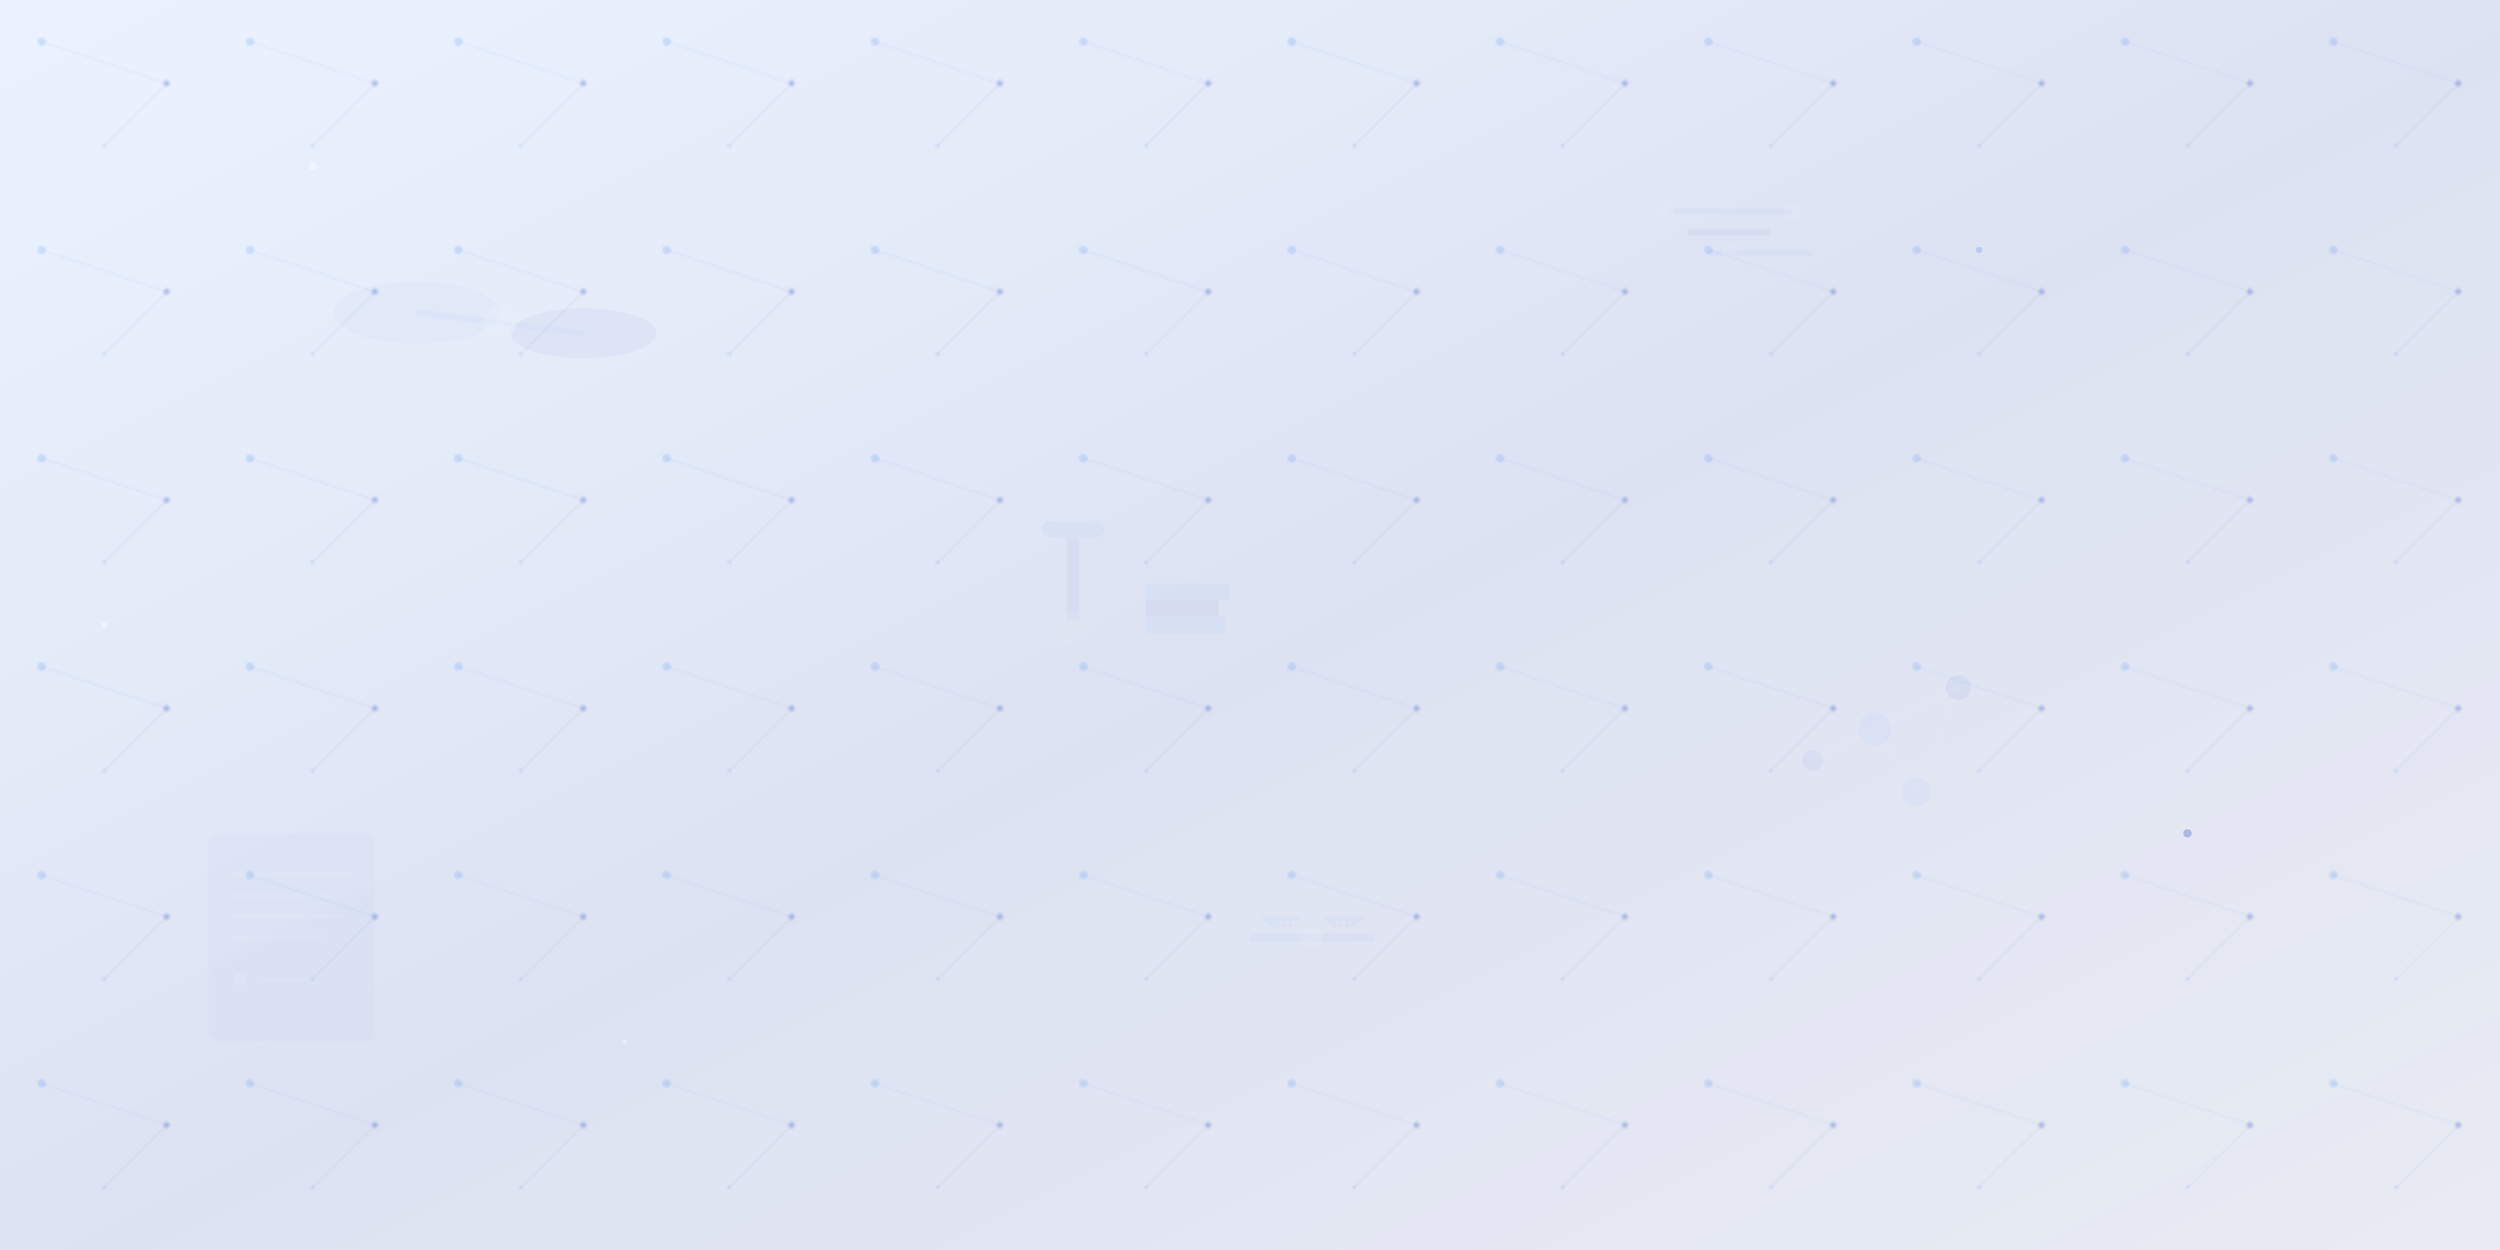 <svg viewBox="0 0 1200 600" xmlns="http://www.w3.org/2000/svg">
  <defs>
    <linearGradient id="bgGradient" x1="0%" y1="0%" x2="100%" y2="100%">
      <stop offset="0%" style="stop-color:#3b82f6;stop-opacity:0.1" />
      <stop offset="50%" style="stop-color:#1e40af;stop-opacity:0.15" />
      <stop offset="100%" style="stop-color:#1e3a8a;stop-opacity:0.1" />
    </linearGradient>
    
    <pattern id="networkPattern" x="0" y="0" width="100" height="100" patternUnits="userSpaceOnUse">
      <circle cx="20" cy="20" r="2" fill="#3b82f6" opacity="0.3"/>
      <circle cx="80" cy="40" r="1.5" fill="#1e40af" opacity="0.4"/>
      <circle cx="50" cy="70" r="1" fill="#3b82f6" opacity="0.2"/>
      <line x1="20" y1="20" x2="80" y2="40" stroke="#3b82f6" stroke-width="0.5" opacity="0.2"/>
      <line x1="80" y1="40" x2="50" y2="70" stroke="#1e40af" stroke-width="0.5" opacity="0.15"/>
    </pattern>
    
    <filter id="glow" x="-20%" y="-20%" width="140%" height="140%">
      <feGaussianBlur stdDeviation="3" result="coloredBlur"/>
      <feMerge> 
        <feMergeNode in="coloredBlur"/>
        <feMergeNode in="SourceGraphic"/>
      </feMerge>
    </filter>
  </defs>
  
  <!-- Background -->
  <rect width="1200" height="600" fill="url(#bgGradient)"/>
  
  <!-- Network pattern overlay -->
  <rect width="1200" height="600" fill="url(#networkPattern)" opacity="0.6"/>
  
  <!-- Abstract legal/tech shapes -->
  <g opacity="0.15" fill="#ffffff">
    <!-- Legal scales abstract -->
    <g transform="translate(200, 150)">
      <ellipse cx="0" cy="0" rx="40" ry="15" fill="#3b82f6" opacity="0.2"/>
      <ellipse cx="80" cy="10" rx="35" ry="12" fill="#1e40af" opacity="0.25"/>
      <line x1="0" y1="0" x2="80" y2="10" stroke="#3b82f6" stroke-width="3" opacity="0.3"/>
      <circle cx="40" cy="5" r="8" fill="#ffffff" opacity="0.4"/>
    </g>
    
    <!-- Digital circuit elements -->
    <g transform="translate(800, 100)">
      <rect x="0" y="0" width="60" height="3" fill="#3b82f6" opacity="0.3"/>
      <rect x="10" y="10" width="40" height="3" fill="#1e40af" opacity="0.3"/>
      <rect x="20" y="20" width="50" height="3" fill="#3b82f6" opacity="0.3"/>
      <circle cx="0" cy="1.5" r="4" fill="#ffffff" opacity="0.4"/>
      <circle cx="60" cy="1.5" r="4" fill="#ffffff" opacity="0.4"/>
      <circle cx="30" cy="21.5" r="4" fill="#ffffff" opacity="0.4"/>
    </g>
    
    <!-- Legal document abstract -->
    <g transform="translate(100, 400)">
      <rect x="0" y="0" width="80" height="100" rx="5" fill="#3b82f6" opacity="0.2"/>
      <line x1="10" y1="20" x2="70" y2="20" stroke="#ffffff" stroke-width="2" opacity="0.3"/>
      <line x1="10" y1="30" x2="60" y2="30" stroke="#ffffff" stroke-width="2" opacity="0.3"/>
      <line x1="10" y1="40" x2="65" y2="40" stroke="#ffffff" stroke-width="2" opacity="0.3"/>
      <line x1="10" y1="50" x2="55" y2="50" stroke="#ffffff" stroke-width="2" opacity="0.3"/>
      <circle cx="15" cy="70" r="3" fill="#ffffff" opacity="0.4"/>
      <line x1="25" y1="70" x2="50" y2="70" stroke="#ffffff" stroke-width="2" opacity="0.3"/>
    </g>
    
    <!-- Technology nodes -->
    <g transform="translate(900, 350)">
      <circle cx="0" cy="0" r="8" fill="#3b82f6" opacity="0.3"/>
      <circle cx="40" cy="-20" r="6" fill="#1e40af" opacity="0.4"/>
      <circle cx="20" cy="30" r="7" fill="#3b82f6" opacity="0.3"/>
      <circle cx="-30" cy="15" r="5" fill="#1e40af" opacity="0.3"/>
      
      <!-- Connections -->
      <line x1="0" y1="0" x2="40" y2="-20" stroke="#ffffff" stroke-width="2" opacity="0.2"/>
      <line x1="0" y1="0" x2="20" y2="30" stroke="#ffffff" stroke-width="2" opacity="0.2"/>
      <line x1="0" y1="0" x2="-30" y2="15" stroke="#ffffff" stroke-width="2" opacity="0.2"/>
      <line x1="40" y1="-20" x2="20" y2="30" stroke="#ffffff" stroke-width="1" opacity="0.15"/>
    </g>
    
    <!-- Geometric legal symbols -->
    <g transform="translate(500, 250)">
      <!-- Abstract gavel -->
      <rect x="0" y="0" width="30" height="8" rx="4" fill="#3b82f6" opacity="0.3"/>
      <rect x="12" y="8" width="6" height="40" fill="#1e40af" opacity="0.3"/>
      <circle cx="15" cy="52" r="8" fill="#ffffff" opacity="0.3"/>
      
      <!-- Law book stack -->
      <rect x="50" y="30" width="40" height="8" fill="#3b82f6" opacity="0.25"/>
      <rect x="50" y="38" width="35" height="8" fill="#1e40af" opacity="0.25"/>
      <rect x="50" y="46" width="38" height="8" fill="#3b82f6" opacity="0.25"/>
    </g>
    
    <!-- Digital justice scales -->
    <g transform="translate(600, 450)">
      <line x1="0" y1="0" x2="60" y2="0" stroke="#3b82f6" stroke-width="4" opacity="0.3"/>
      <circle cx="30" cy="0" r="5" fill="#ffffff" opacity="0.4"/>
      
      <!-- Digital pans -->
      <polygon points="5,-10 25,-10 20,-5 10,-5" fill="#3b82f6" opacity="0.3"/>
      <polygon points="35,-10 55,-10 50,-5 40,-5" fill="#3b82f6" opacity="0.3"/>
      
      <!-- Data points -->
      <circle cx="15" cy="-7" r="1" fill="#ffffff" opacity="0.6"/>
      <circle cx="18" cy="-7" r="1" fill="#ffffff" opacity="0.6"/>
      <circle cx="21" cy="-7" r="1" fill="#ffffff" opacity="0.6"/>
      
      <circle cx="42" cy="-7" r="1" fill="#ffffff" opacity="0.6"/>
      <circle cx="45" cy="-7" r="1" fill="#ffffff" opacity="0.6"/>
      <circle cx="48" cy="-7" r="1" fill="#ffffff" opacity="0.6"/>
    </g>
  </g>
  
  <!-- Floating particles -->
  <g opacity="0.4">
    <circle cx="150" cy="80" r="2" fill="#ffffff">
      <animate attributeName="cy" values="80;60;80" dur="4s" repeatCount="indefinite"/>
    </circle>
    <circle cx="950" cy="120" r="1.5" fill="#3b82f6" opacity="0.6">
      <animate attributeName="cy" values="120;100;120" dur="5s" repeatCount="indefinite"/>
    </circle>
    <circle cx="300" cy="500" r="1" fill="#ffffff">
      <animate attributeName="cy" values="500;480;500" dur="3s" repeatCount="indefinite"/>
    </circle>
    <circle cx="1050" cy="400" r="2" fill="#1e40af" opacity="0.7">
      <animate attributeName="cy" values="400;380;400" dur="6s" repeatCount="indefinite"/>
    </circle>
    <circle cx="50" cy="300" r="1.5" fill="#ffffff">
      <animate attributeName="cy" values="300;280;300" dur="4.5s" repeatCount="indefinite"/>
    </circle>
  </g>
  
  <!-- Subtle grid overlay -->
  <defs>
    <pattern id="grid" width="50" height="50" patternUnits="userSpaceOnUse">
      <path d="M 50 0 L 0 0 0 50" fill="none" stroke="#ffffff" stroke-width="0.5" opacity="0.1"/>
    </pattern>
  </defs>
  <rect width="1200" height="600" fill="url(#grid)" opacity="0.3"/>
</svg>

